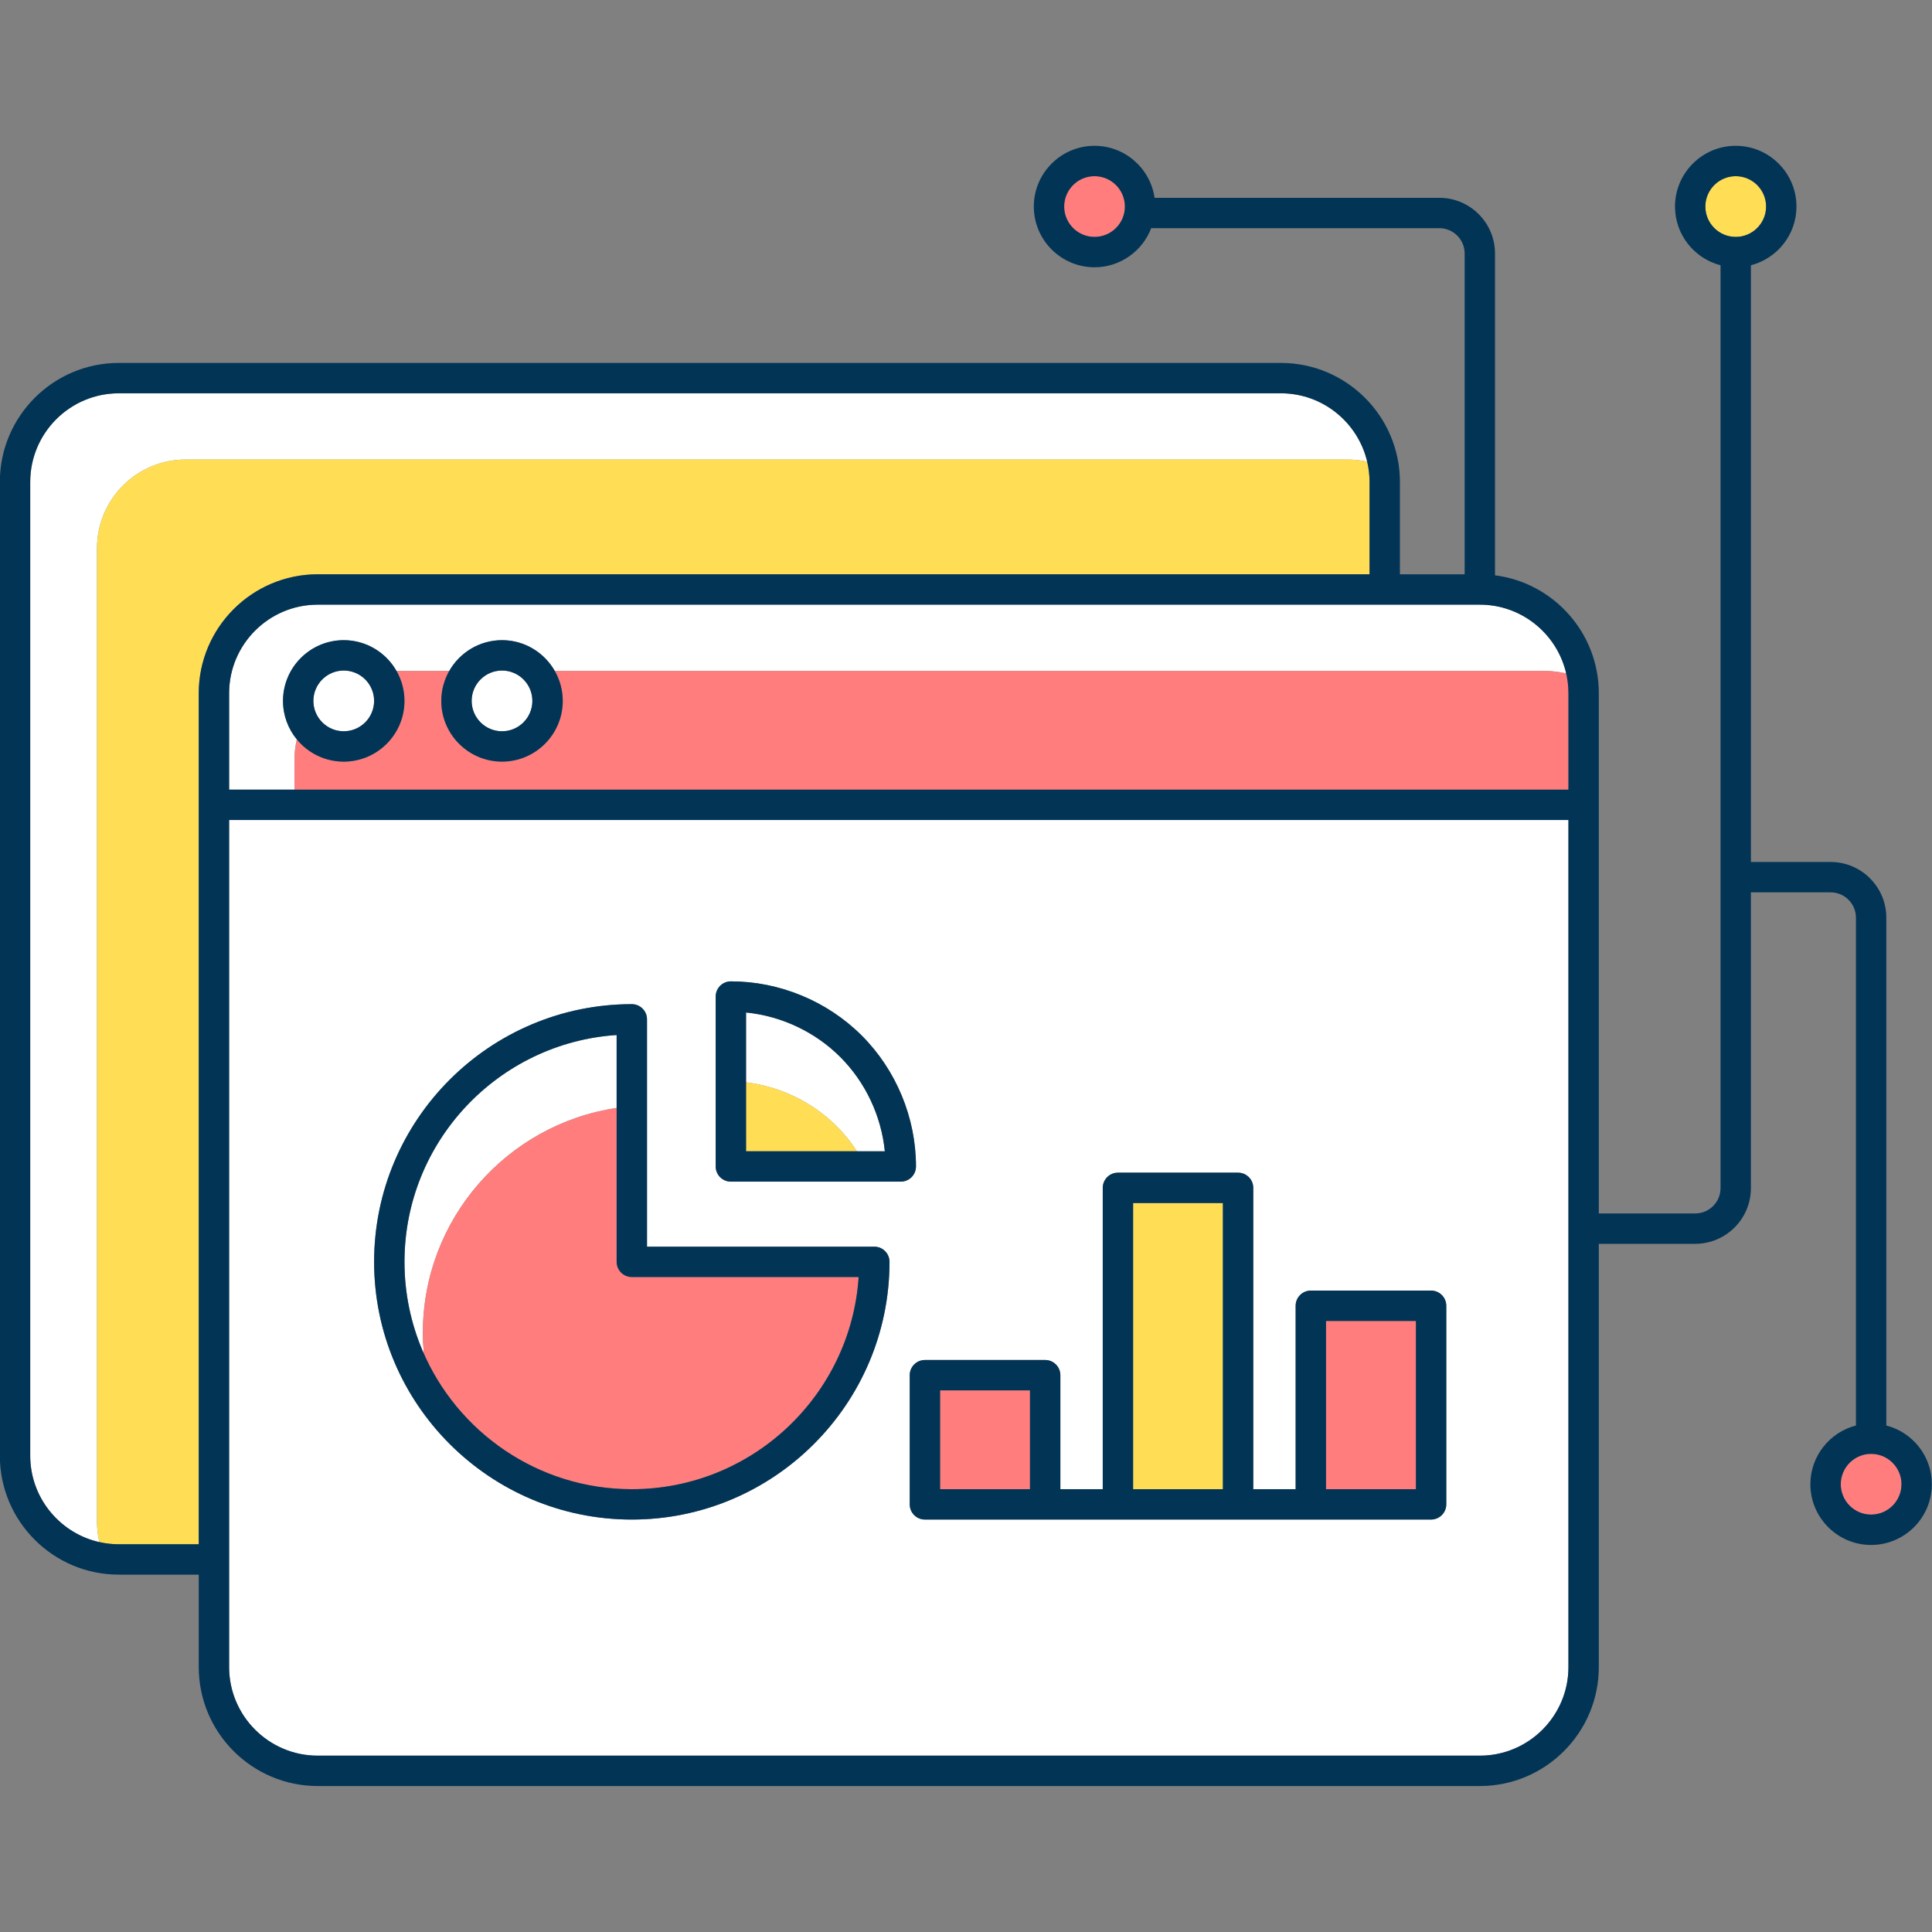 <svg width="100" height="100" viewBox="0 0 100 100" fill="none" xmlns="http://www.w3.org/2000/svg">
<rect x="0" y="0" width="100" height="100" fill="#808080" stroke="none"/>
<g clip-path="url(#clip0_829_1145)">
<path d="M56.652 12.262C57.52 12.262 58.223 11.559 58.223 10.691C58.223 9.823 57.52 9.119 56.652 9.119C55.784 9.119 55.08 9.823 55.08 10.691C55.08 11.559 55.784 12.262 56.652 12.262Z" fill="#FF7D7D"/>
<path d="M5.139 79.818C5.087 79.806 5.036 79.794 4.984 79.781C5.036 79.795 5.087 79.806 5.139 79.818Z" fill="#FFDE55"/>
<path d="M5.021 28.375C5.021 25.845 7.077 23.786 9.605 23.786H69.755C70.103 23.786 70.441 23.826 70.766 23.899C70.766 23.898 70.766 23.898 70.766 23.897C70.29 21.871 68.468 20.357 66.299 20.357H6.149C3.621 20.357 1.564 22.416 1.564 24.947V75.347C1.564 77.473 3.019 79.265 4.985 79.781C5.036 79.794 5.088 79.806 5.139 79.818C5.14 79.818 5.141 79.818 5.142 79.818C5.064 79.483 5.021 79.134 5.021 78.775L5.021 28.375Z" fill="white"/>
<path d="M16.445 29.725H70.888V24.947C70.888 24.585 70.844 24.234 70.765 23.896C70.766 23.897 70.766 23.898 70.766 23.899C70.441 23.825 70.103 23.785 69.755 23.785H9.605C7.077 23.785 5.021 25.844 5.021 28.375V78.775C5.021 79.134 5.063 79.482 5.142 79.818C5.466 79.891 5.803 79.931 6.148 79.931H10.287V35.883C10.287 32.487 13.05 29.725 16.445 29.725Z" fill="#FFDE55"/>
<path d="M68.635 68.373H73.288V77.081H68.635V68.373Z" fill="#FF7D7D"/>
<path d="M58.649 62.27H63.297V77.08H58.649V62.27Z" fill="#FFDE55"/>
<path d="M15.364 38.272C14.918 37.729 14.649 37.035 14.649 36.279C14.649 34.545 16.06 33.135 17.793 33.135C18.963 33.135 19.984 33.779 20.525 34.73H23.253C23.794 33.779 24.814 33.135 25.985 33.135C27.154 33.135 28.175 33.779 28.716 34.73H79.98C80.354 34.73 80.718 34.776 81.066 34.861C81.055 34.812 81.043 34.764 81.031 34.715C80.513 32.75 78.722 31.297 76.596 31.297H16.446C13.917 31.297 11.859 33.355 11.859 35.883V40.871H15.243V39.316C15.243 38.957 15.286 38.608 15.364 38.272Z" fill="white"/>
<path d="M81.032 34.715C81.043 34.763 81.055 34.812 81.066 34.86C80.718 34.775 80.354 34.729 79.98 34.729H28.716C28.977 35.187 29.128 35.715 29.128 36.278C29.128 38.011 27.718 39.422 25.984 39.422C24.251 39.422 22.841 38.011 22.841 36.278C22.841 35.715 22.992 35.187 23.252 34.73H20.525C20.785 35.187 20.936 35.715 20.936 36.279C20.936 38.012 19.526 39.422 17.793 39.422C16.815 39.422 15.941 38.974 15.364 38.272C15.286 38.608 15.243 38.957 15.243 39.316V40.871H18.258H24.096H26.45H32.288H81.183V35.883C81.183 35.479 81.13 35.088 81.032 34.715Z" fill="#FF7D7D"/>
<path d="M91.413 10.691C91.413 9.824 90.708 9.119 89.841 9.119C88.975 9.119 88.269 9.824 88.269 10.691C88.269 11.558 88.975 12.262 89.841 12.262C90.708 12.262 91.413 11.557 91.413 10.691Z" fill="#FFDE55"/>
<path d="M96.849 75.252C95.983 75.252 95.277 75.957 95.277 76.824C95.277 77.69 95.983 78.395 96.849 78.395C97.716 78.395 98.421 77.69 98.421 76.824C98.421 75.957 97.716 75.252 96.849 75.252Z" fill="#FF7D7D"/>
<path d="M20.936 65.314C20.936 66.935 21.265 68.481 21.861 69.887C21.887 69.945 21.914 70.003 21.939 70.061C21.907 69.705 21.888 69.346 21.888 68.982C21.888 63.085 26.25 58.19 31.916 57.347V53.572C25.793 53.978 20.936 59.09 20.936 65.314Z" fill="white"/>
<path d="M21.888 68.983C21.888 69.347 21.907 69.706 21.94 70.061C21.915 70.004 21.888 69.946 21.861 69.888C23.65 74.111 27.836 77.081 32.703 77.081C38.927 77.081 44.038 72.223 44.444 66.1H32.869H32.703C32.269 66.1 31.917 65.748 31.917 65.314V57.348C26.25 58.191 21.888 63.086 21.888 68.983Z" fill="#FF7D7D"/>
<path d="M24.412 36.279C24.412 37.145 25.117 37.851 25.984 37.851C26.851 37.851 27.555 37.145 27.555 36.279C27.555 35.412 26.85 34.707 25.984 34.707C25.117 34.707 24.412 35.412 24.412 36.279Z" fill="white"/>
<path d="M44.357 59.591H45.799C45.616 57.762 44.798 56.018 43.493 54.713C42.188 53.408 40.444 52.59 38.615 52.406V56.02C40.38 56.237 42.055 57.041 43.318 58.305C43.71 58.697 44.057 59.129 44.357 59.591Z" fill="white"/>
<path d="M44.357 59.59C44.057 59.129 43.71 58.697 43.318 58.305C42.055 57.041 40.38 56.237 38.615 56.02V59.59H44.357Z" fill="#FFDE55"/>
<path d="M19.364 36.279C19.364 35.412 18.659 34.707 17.792 34.707C16.926 34.707 16.221 35.412 16.221 36.279C16.221 37.145 16.926 37.851 17.792 37.851C18.659 37.851 19.364 37.145 19.364 36.279Z" fill="white"/>
<path d="M11.859 86.287C11.859 88.816 13.917 90.873 16.446 90.873H76.597C79.126 90.873 81.183 88.816 81.183 86.287V42.443H11.859V86.287ZM54.099 70.394C54.533 70.394 54.884 70.746 54.884 71.18V77.08H57.078V61.484C57.078 61.05 57.43 60.698 57.864 60.698H64.083C64.517 60.698 64.869 61.05 64.869 61.484V77.081H67.062V67.587C67.062 67.153 67.414 66.801 67.848 66.801H74.073C74.507 66.801 74.859 67.153 74.859 67.587V77.867C74.859 78.301 74.507 78.653 74.073 78.653H47.873C47.439 78.653 47.087 78.301 47.087 77.867V71.18C47.087 70.746 47.439 70.394 47.873 70.394L54.099 70.394ZM37.044 51.581C37.044 51.147 37.395 50.795 37.83 50.795C40.352 50.795 42.821 51.818 44.605 53.601C46.388 55.385 47.411 57.854 47.411 60.376C47.411 60.81 47.059 61.162 46.625 61.162H37.829C37.395 61.162 37.043 60.81 37.043 60.376L37.044 51.581ZM32.703 51.975C33.137 51.975 33.488 52.327 33.488 52.76V64.527H45.255C45.689 64.527 46.041 64.879 46.041 65.313C46.041 72.668 40.057 78.652 32.702 78.652C25.347 78.652 19.364 72.668 19.364 65.313C19.364 57.958 25.348 51.975 32.703 51.975Z" fill="white"/>
<path d="M48.659 71.965H53.313V77.079H48.659V71.965Z" fill="#FF7D7D"/>
<path d="M97.635 73.783V47.498C97.635 45.909 96.343 44.616 94.754 44.616H90.627V13.73C91.981 13.38 92.985 12.152 92.985 10.69C92.985 8.957 91.574 7.547 89.841 7.547C88.108 7.547 86.698 8.957 86.698 10.69C86.698 12.152 87.702 13.38 89.055 13.73V61.498C89.055 62.221 88.467 62.808 87.745 62.808H82.754V35.883C82.754 32.754 80.407 30.164 77.381 29.777V13.12C77.381 11.531 76.089 10.239 74.5 10.239H59.761C59.54 8.719 58.233 7.547 56.653 7.547C54.92 7.547 53.51 8.957 53.51 10.69C53.51 12.424 54.92 13.834 56.653 13.834C57.994 13.834 59.139 12.988 59.59 11.803C59.614 11.806 59.638 11.81 59.663 11.81H74.5C75.222 11.81 75.81 12.398 75.81 13.12V29.725H72.459V24.947C72.459 21.549 69.695 18.785 66.298 18.785H6.148C2.754 18.785 -0.008 21.549 -0.008 24.947V75.347C-0.008 78.741 2.754 81.503 6.148 81.503H10.287V86.286C10.287 89.682 13.049 92.445 16.445 92.445H76.595C79.991 92.445 82.754 89.682 82.754 86.286V64.38H87.745C89.334 64.38 90.626 63.087 90.626 61.499V46.188H94.753C95.476 46.188 96.063 46.776 96.063 47.498V73.783C94.71 74.134 93.705 75.362 93.705 76.823C93.705 78.556 95.115 79.967 96.848 79.967C98.582 79.967 99.992 78.556 99.992 76.823C99.993 75.362 98.989 74.133 97.635 73.783ZM56.653 12.262C55.786 12.262 55.082 11.557 55.082 10.691C55.082 9.824 55.787 9.119 56.653 9.119C57.52 9.119 58.225 9.824 58.225 10.691C58.225 11.557 57.52 12.262 56.653 12.262ZM10.287 79.931H6.149C5.803 79.931 5.466 79.891 5.142 79.818C5.141 79.818 5.141 79.818 5.14 79.818C5.088 79.806 5.036 79.794 4.985 79.781C3.019 79.264 1.564 77.472 1.564 75.347V24.947C1.564 22.416 3.621 20.357 6.149 20.357H66.299C68.468 20.357 70.289 21.87 70.766 23.896C70.846 24.234 70.888 24.585 70.888 24.947V29.725H16.446C13.05 29.725 10.287 32.488 10.287 35.884V79.931ZM81.182 86.286C81.182 88.815 79.125 90.873 76.596 90.873H16.446C13.917 90.873 11.859 88.815 11.859 86.286V42.443H81.182L81.182 86.286ZM81.182 40.871H32.287H26.448H24.095H18.257H15.242H11.859V35.883C11.859 33.354 13.916 31.297 16.445 31.297H76.596C78.721 31.297 80.513 32.75 81.031 34.715C81.129 35.089 81.182 35.48 81.182 35.883V40.871ZM89.841 12.262C88.975 12.262 88.269 11.557 88.269 10.691C88.269 9.824 88.975 9.119 89.841 9.119C90.708 9.119 91.413 9.824 91.413 10.691C91.413 11.557 90.708 12.262 89.841 12.262ZM96.849 78.395C95.983 78.395 95.278 77.69 95.278 76.823C95.278 75.957 95.983 75.252 96.849 75.252C97.716 75.252 98.421 75.957 98.421 76.823C98.421 77.69 97.716 78.395 96.849 78.395Z" fill="#023456"/>
<path d="M17.792 33.135C16.059 33.135 14.648 34.545 14.648 36.278C14.648 37.034 14.917 37.729 15.364 38.272C15.94 38.974 16.815 39.422 17.792 39.422C19.525 39.422 20.935 38.012 20.935 36.279C20.935 35.715 20.784 35.187 20.524 34.73C19.983 33.778 18.962 33.135 17.792 33.135ZM16.22 36.278C16.22 35.411 16.925 34.706 17.792 34.706C18.659 34.706 19.364 35.411 19.364 36.278C19.364 37.145 18.658 37.85 17.792 37.85C16.925 37.85 16.22 37.145 16.22 36.278Z" fill="#023456"/>
<path d="M25.984 33.135C24.814 33.135 23.793 33.779 23.252 34.729C22.992 35.187 22.841 35.715 22.841 36.278C22.841 38.011 24.251 39.421 25.984 39.421C27.718 39.421 29.128 38.011 29.128 36.278C29.128 35.715 28.977 35.187 28.716 34.729C28.175 33.778 27.154 33.135 25.984 33.135ZM27.556 36.278C27.556 37.145 26.851 37.85 25.985 37.85C25.118 37.85 24.413 37.145 24.413 36.278C24.413 35.411 25.118 34.706 25.985 34.706C26.851 34.706 27.556 35.411 27.556 36.278Z" fill="#023456"/>
<path d="M32.703 78.652C40.057 78.652 46.041 72.668 46.041 65.313C46.041 64.879 45.689 64.527 45.255 64.527H33.489V52.76C33.489 52.326 33.136 51.975 32.703 51.975C25.348 51.975 19.364 57.958 19.364 65.313C19.364 72.668 25.348 78.652 32.703 78.652ZM31.917 57.346V65.313C31.917 65.747 32.269 66.099 32.703 66.099H32.869H44.443C44.038 72.222 38.927 77.08 32.703 77.08C27.835 77.08 23.649 74.11 21.861 69.887C21.265 68.48 20.936 66.934 20.936 65.313C20.936 59.089 25.793 53.978 31.917 53.572V57.346Z" fill="#023456"/>
<path d="M37.83 61.161H46.625C47.059 61.161 47.411 60.81 47.411 60.376C47.411 57.854 46.388 55.385 44.605 53.601C42.821 51.818 40.352 50.795 37.83 50.795C37.396 50.795 37.044 51.147 37.044 51.581V60.376C37.044 60.81 37.395 61.161 37.83 61.161ZM38.615 52.406C40.444 52.589 42.188 53.407 43.493 54.712C44.798 56.017 45.615 57.761 45.799 59.59H44.357H38.615V56.019V52.406Z" fill="#023456"/>
<path d="M47.087 71.179V77.865C47.087 78.299 47.439 78.651 47.873 78.651H74.073C74.507 78.651 74.859 78.299 74.859 77.865V67.586C74.859 67.152 74.507 66.8 74.073 66.8H67.848C67.414 66.8 67.062 67.152 67.062 67.586V77.079H64.869V61.483C64.869 61.049 64.517 60.697 64.083 60.697H57.864C57.429 60.697 57.078 61.049 57.078 61.483V77.08H54.884V71.179C54.884 70.745 54.532 70.393 54.098 70.393H47.873C47.439 70.393 47.087 70.745 47.087 71.179ZM68.634 68.372H73.288V77.079H68.634V68.372ZM58.649 62.269H63.297V77.079H58.649V62.269ZM48.659 71.965H53.312V77.08H48.659V71.965Z" fill="#023456"/>
</g>
<defs>
<clipPath id="clip0_829_1145">
<rect width="100" height="100" fill="white"/>
</clipPath>
</defs>
</svg>
